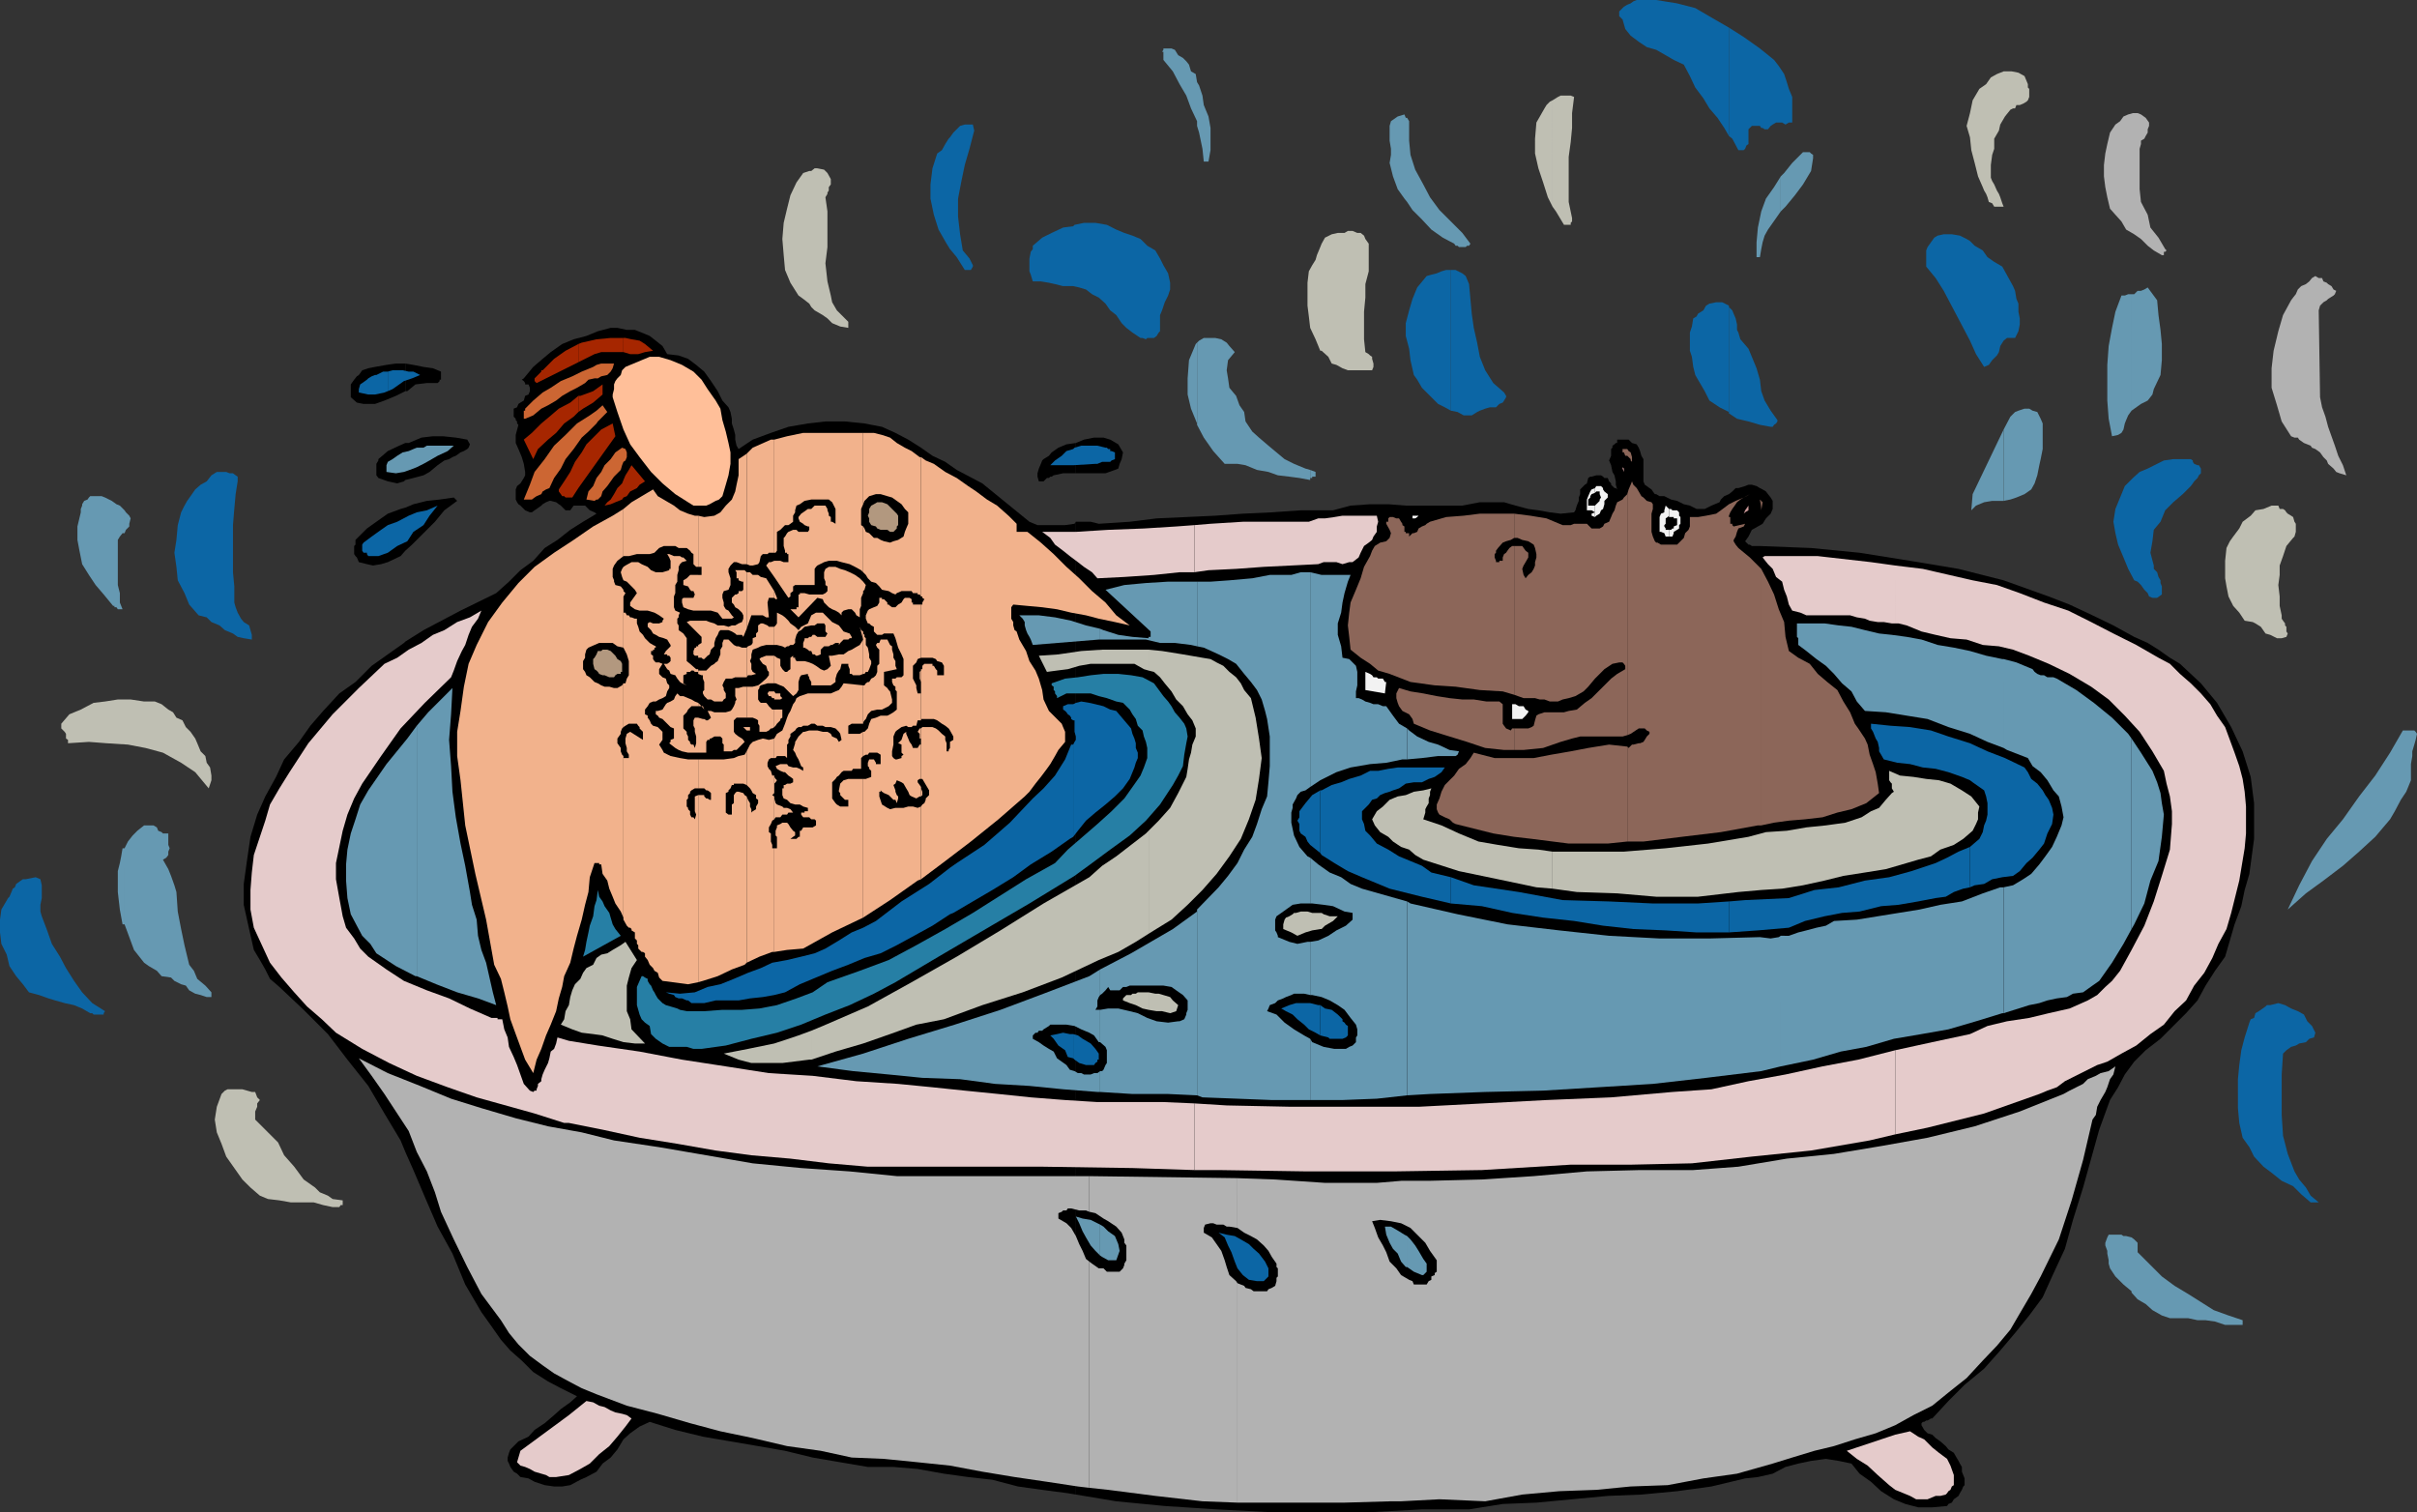 <svg xmlns="http://www.w3.org/2000/svg" width="359" height="224.602"><rect width="100%" height="100%" fill="#333333" stroke="none"/><path d="m60.203 171.102 1.2 2.699 1.699 4L65 182.199l2.203 4 1.899 4.602 2.398 4.097L73 197l1.402 2 1.399 1.602 1.699 1.5 1.703 1.699 2.2 1.398 1.898 1 2.402 1.2-1 .902-1.402 1-1 .898-1.399 1.2-1.5 1-.902 1-1.5.703-1.2 1.199-.198.5-.2.699v.5l.2.398.199.5.5.704.5.296.5.5 1.199.204.902.5 1.5.5 1.399.199H83.5l1.203-.2 1.5-.8.899-.403 1.5-.796.898-1.204 1.203-.898 1-1.2.899-1.5 1-.902 1.398-1 1.5-.699 3.8 1.2 4.102 1 4.098.703 4.102.699 4 .699 4.101 1 4.098.7 4.101.698h3.801l3.598.301 3.902.7 3.598.5 3.601.402 3.801 1 3.598.5 3.8.5 1.2.199V77.5l-.2.3-1.398.2h-4.101l-1.2-.5-7-5.7-1.902-1-1.898-1-1.7-1.198-1.902-.903-1.7-1.199-1.898-1.2-1.902-1-2-.902-2.598-.5-2.902-.296h-2.898l-2.602.296-2.898.5-2.602.903-2.7 1-2.097 1.398-.3-.5-.2-.898v-.7l-.203-.8-.297-.903V62.2l-.203-1-.297-.699-.902-1-.7-1.398-1-1.5-1-1.403-1.199-1-1.199-.898-1.402-.5-1.7-.2-.699-1.203-1-.796-.902-.704-1.2-.5-1-.398h-1.198l-1.399-.3h-1l-1.902.5-1.7.698-1.898.5-1.703.704-1.7 1.199-1.198 1-1.399 1.199-1.402 1.7-.301.198.3.204.2.296v.204h.5l.203.5v.5l-.203.5-.5.199-.2.699-.5.3-.3.2-.2.5-.5.2v1.198l.302.301v.2l.199.203v.296l.199.204-.398 1.5V65.8l.398.898.5 1.2.3 1 .2 1.203v.5l-.2.398-.5.8-.5.4-.198.5v1.5l.199.402.199.296.3.204.7.699.703.3H79l.402-.3.301-.2.7-.5.199-.203.5-.296.5-.204h.199l.8.204.399.296.3.204.7.699h.703l.5-.7h1.7l.699.7.699.3.3.2-2 1.199-1.898 1.2-1.902 1.5-1.899 1.198-1.699 1.903-1.902 1.398-1.7 1.7-1.898 1.703-5.3 2.597-5.5 2.903-2.7 1.699v75.8m0-75.8-.203.2-4.797 3.398-2.402 2.403L50.402 103 48 105.602l-1.898 2.199-1.7 2.398-2.199 2.602L41 115.398l-1.598 2.903L38.203 121l-1 3.3-.5 3.4-.5 3.6v3.098L37 138l.703 3.102.899 1.5.8 1.398.7 1.398 1.398 1.204L45.102 150l3.601 3.602 2.899 3.796 3.101 3.903 2.399 4.097 2.398 4 .703 1.704V95.3m0-13.5 1-.902 3.399-3.398L66 75.8l1.902-1.402-.5-.5-2.101.301-1.899.2-2 .5-1.199.5V81.8m0-6.402-.703.204-1.898.699-1.7 1.199-1.402 1-1.7 1.7v.698l-.198.204V82.3l.199.3.199.2.3.699 1.2.3.902.2 1.2-.2 1-.3 1.898-.898.703-.801v-6.403m0-4.097 1.2-.3 1.5-.398.898-.5 1.199-1 1-.704.703-.199.5-.3.5-.2.7-.5.5-.199.5-.3.199-.2.199-.5-.399-.7-1.699-.3-1.902-.2h-1.5l-1.7.2-1.898.8h-.5v5.5m0-5.5-.902.4-1.7.8-1.398 1.2v.198l-.3.5v1.704l.3.398 1.399.5 1.398.3 1-.3.203-.2v-5.5m0-7.698h.297l1.203-1 1.7-.204H65l.3-.296v-.204h.2V55.2l-1.2-.5-1.398-.199-1.5-.3-1.199-.2v4.102"/><path d="M60.203 54h-1.402l-1.399.2-1.699.3-1 .2-.902.3-.5.7-.301.198-.398.5-.5.704V59l.898.8 1 .2h1.703l1.399-.5 1.699-.7 1.402-.698V54M159.8 222l6 1 7.2.7 7.703.5 7.7.402H203.8l7.402-.403h7l5-.8 5-.2 5.297-.5 5.3-.5 5-.199 5.302-.5 5.101-.7 5-1.198 1.899-.204 2.199-.5 1.902-1 1.899-.5L269 217l2.203-.3 1.899.3 1.898.398 1.203 1.5 1.7 1.204 1.5 1.398 1.898 1.2 1.699.698 1.902.5H287l2.203-.199.2-.3.5-.2.3-.5.7-.5.199-.398.3-.5.2-.5.199-.2v-1l-.399-1v-.703l-.3-.5-.2-.398-.3-.5-.399-.7-.8-.5-.403-.5-.797-.698-.703-.5-.5-.5-.7-.204-.5-.5-.398-.699v-.3l.2-.2h.199l.3-.199h.2l.5-.3H287l2.402-2.598 2.399-2.403 2.902-2.398 2.399-2.7L299.3 198l2.101-2.602 2-2.699 1.399-3.097 1.902-4.102 1.2-4.3 1.5-4.802 1.199-4.296 1.199-4.301 1.601-4.403 1.2-1.898 1-1.898 1.398-1.903 1.703-1.699 2.2-1.7 1.898-1.902 1.902-1.898 1.7-1.898 1.199-2.204L329 144.2l1.5-2.097.703-2.403.7-2.398 1-2.7.5-2.402.699-2.398.699-5.2v-5.3l-.5-3.903-1.2-3.796-1.699-3.602-2.101-3.602-2.399-2.898-3.101-2.898-1.5-.903-1.7-1.199-1.601-1-2-.898-3.098-1.704-3.101-1.5-3.399-1.597-3.101-1.2-6.7-2.402-6.699-1.699-7.199-1.2-7.5-1.198-7.203-.704-7.598-.296h-1.199l-.3-.204h-.2l-.3-.296-.2-.204.5-.699.5-1 .899-.5.699-.398.5-.801.699-.7.3-.698v-1.204l-.3-.5-.398-.5L262.3 73l-.5-.3-.399-.2-.5-.3-.699-.2h-.5l-.5.2-1 .3h-.402l-.5.5-.5.398-.7.301-.5.5-.199.403-1.199.5-1 .5H252l-1-.5-.898-.204-1-.5-.899-.199-1-.5h-.703l-.5-.3h-.2l-.3-.399-.2-.3-.3-.2-.398-.3-.301-.2-.2-.5v-3.3l-.3-.5-.2-.7-.199-.5-.3-.5-.7-.2-.5-.5h-1.699v.5H240l-.2.2-.3.2v.3l-.2.2v1l-.3.698.3.704.2 1 .3.5.2.898v.5l.203.7-.203-.2h-.2l-.5-.5v-.2l-.3-.3-.2-.5h-.5l-.198-.2-.301-.198h-.7l-.699.199h-.199l-.3.199-.2.8-.3.2-.7.7v.698l-.203.5v.5l-.297.704-.203.699-.2.3-2 .2-1.597-.2-1.703-.3-1.5-.2-1.898-.5-1.7-.5h-3.601l-2.598.5h-8.402l-2.598-.203H203.5l-2.898.204L198 75.8h-4.797l-4.3.3-4.301.2-4.102.3-4.297.2-4.402.199-4 .5-4.598.3-1.203-.3h-2.2V222m0-151.7h4.403l1.399-.5.5-.198.199-.704.3-.699.2-1-.7-1.199-1.199-.7-1-.3H162.5l-1.5.3-1.2.5v4.5"/><path d="m159.8 65.8-1.398.2-1.199.5-1 .7-.402.5-.801.5-.2.198-.198.5-.301.704-.2.699v.5l.2.699H155l.5-.5h.3l.2-.2h.203l.297-.198 1.402-.301h1.899v-4.5"/><path fill="#ffbf99" d="m107 60.7.3 1.698.5 1.704.403 1.699.297 1.398v1.7l-.297 1.703-.402 1.398-.5 1.7-.5.5-.5.198-.899.5-.5.204H103l-.797-.5-1.902-1.204-1.899-1.597-1.699-1.7L95 67.899 93.602 66l-1-2.2-.899-2.6L91 59v-.398l.203-.801v-.7l.2-.5.3-.402.5-.5.2-.699.5-.5L96.5 53h1.402l1.7.5 1.699.7 1.699 1 1.203 1.198.899 1.403L106.3 59.5l.699 1.2"/><path fill="#c63" d="M88.602 74.2h.199l.5-.5.199-.7.703-.8 1-1.4 1-1 .2-.698.199-.5.3-.204.2-.5V67.2l-.2-.5-.5-.199-1 .7-.699 1-.902.902-.5 1-.7.898v3.2"/><path fill="#c63" d="m88.602 71-.5 1.2-.7.8-.3 1.2 1.199.198.3-.199V71m.001-8.102.199-.296 1.402-1.403-.703-1-.898.801v1.898"/><path fill="#c63" d="m88.602 61-1 .7-1.899 1.198L84 64.602l-1.7 1.597-1.398 2-1.5 1.903L78.703 72l-.902 2.2H79l.402-.302.301-.199.7-.3.199-.399.5-.3.5-.2.699-1.5 1-1.398.699-1.403 1.203-1.5 1.2-1.699 1-.898 1.199-1.204V61m0-4.8h.199l.5-.302.902-.199.5-.5.297-.5.203-.699h-1.902l-.7.2v2"/><path fill="#c63" d="m88.602 54.2-.5.3-1.7.7-1.402.698-1.7.704-1.5 1-1.198.699-1.399 1.199L78 60.7v.3h-.2v1.2h.2l1.203-.5 1.2-1 1-.5 1.199-.7.898-.7 1.203-.698 1-.5 1.2-.704.5-.5.898-.199h.3v-2"/><path fill="#f2b28c" d="m92.602 136.602.5.898.3.3h.2l.199.2v.2l.5.3v.898l.3.301v.5l.2.2v.5l.199.203.3.296h.2l.3.204v.5l.403.5.297.699.5.5.203.398.5.301.2.7.5.5 3.8.5 1.5-.302v-27.796l-.5.199v2.199l.2.5-.2.7-.203-.302h-.297L102.5 121v-.5l-.297-.3v-.2l-.203-.2v-1l.203-.198v-.5l.297-.301v-.2l.203-.203.5-.296h.5V112.8h-1.5l-1.203-.2-1.398-.3-1-.5-.2-.403-.5-.796.5-.704V108.7l-.699-.699-.703-.2-.297-.3-.203-.5-.297-.398v-.301l-.402-.2v-.703l.402-.5.297-.5.5-.199h.402l.5-.3.5-.2.5-.3.2-.7.3-.5v-.398l-.3-.301-.2-.7-.5-.198-.5-.5v-.704l.5-.796-.5-.204h-.5l-.199-.199-.203-.3v-.5l-.297-.2v-.5H97v-.2h.203v-.3h.2V96L97 95.8l-.5-.3-.7-.7-.3-.5-.5-.5-.2-.698-.198-.5v-.704H94.3l-.5-.199h-.2l-.199-.3h-.3l-.2-.399h-.3v5.2l.5 1 .3 1v2.1l-.3.5-.2.7h-.3v6.5l.3-.2.5-.3h1.2l.199.3.199.2v.2l.5.5v1.198l-1.898-1.199-.5.301-.2.7v.698l.2.704v.5l.3.5v.5h-.8v24"/><path fill="#f2b28c" d="M92.602 112.602v-.301l-.2-.2-.199-.5v-.5l-.5-.703v-.699l.5-.699v-.3l.2-.5.199-.2v-6.5l-.2.3-.699.4h-.5l-.703-.2h-.7l-.5-.2-.5-.3-.5-.2-.698-.698-.5-.301-.2-.5-.3-.403V98.2l.3-.5v-.5l.2-.699.3-.3.899-.4.699-.3h2l.703.5.899.2v-8.598l-.399-.5-.8-.204-.2-.5V86.2L91 85.7v-1.2l.203-.5.5-.7.899-.698v-7l-1.602 1-2.898 1.597-2.899 2-2.902 1.903-2.899 2.097L77 86.602 74.602 89.5 72.5 92.398l-1.7 3.403-1.198 2.8-.7 3.399-.5 3.602-.5 3.097v3.602l.5 3.597.7 6.704 1.5 7.199 1.601 6.8 1.2 6.7 1 2.097.5 2 .5 2.102.398 1.898.8 2.204L78 157.398l1.203 2 .5-2 .7-1.597.699-2 .699-1.602.8-2 .399-1.898.5-1.7.3-1.601.903-2 .5-2.102.5-1.898.7-2.398.5-2.204.5-1.898.199-2.2.699-2.1H89v.198h.3l.2 1.403.703 1L90.5 132l.5 1.2.402 1 .801 1.198.399.903v.3-24m0-23.999.3-.5-.3-.301zm0 0"/><path fill="#f2b28c" d="m92.602 86.2.5.198.5.5.699.704.3.5-1 1.398v.5l.7.5.699.2h1.203l1 .3.7.398.699.5-.2.301v.2l-.5.203H97l-.5-.204-.297.204v.5l.5.5.297.5.402.199.5.3.7.2.5.199.3.5.2.3v.2l-.7.7-.3.5h.5v.198h.3l.2.301v.5l-.2.2-.3.203h-.5l.5.796.3.204.2.5.699.199.3.5.399.5.3.199.7.3-.5-.3v-1.2l.5-.198V99.8h.5l.203-.2H103l.203.2h.5v-.403h-.3l-.903-.796-.5-.403V94.8l-.5-.7-.7-.5v-.703l-.198-.296v-.704l.199-.199v-.3L101 91l-.7-.3-.198-.5v-1.598l.199-.5v-1.204l.3-.5v-1l.2-.699v-.5l.199-.398.3-.301.7-.2-.5-.5h-.2l-.3-.198h-.898l-.7-.301h-.3l.3.5.2.5V84.5h-.2v.2l-1 .3h-1l-.699-.3-.5-.5-.902-.4-.5-.3h-1l-.899.5-.3.2v2m0-2-.2.3-.199.5.2.7.199.5v-2"/><path fill="#f2b28c" d="M92.602 82.602h.8l1.2-.301H96.5l.703-.2.7-.703.699-.296h1.699l.5.296H102l.5.403.203.3.297.2v1.5l.203.199.2.2h.3v-7.598h-.5l-1-.301-1.203-.5-.898-.7-1.2-.703-1.199-.699-.703-1-3.2 1.903-1.198 1v7m11.101 63.296.7-.199 2.199-.699 2.101-1 1.899-.7.3-.3v-24.7l-.3-.198-.2-.301-.699-.2h-.3l-.2.2-.203.3v1.2l-.297.199v1.5h-.5l-.402-.3v-2.9l.402-.198v-.204l.297-.296.203-.5H109v-.204h1.402l.5.204v-5l-.3.5-.899.199-.703.3-1.5.2h-3.797v4.3h.899l.3.297h.2l.3.204.2.199v1h-.2l-.3-.2h-.2l-.3-.3v-.2h-.899v27.797m0-34.098h1.2v-1.6l.199-.302h.3v-.199h.2l.5-.3H107l.3.3v.7l.2.203v1h1.203l.297-.204h.402l.301-.296.5-.5.2-.204.199-.199-.2-.3-.199-.2-.5-.3-.5-.399-.203-.3V107l.203-.2.2-.198h1.5V102h-.5l-.7.2h-.5v1.198l.2.5-.2.301v.2l-.203.5-.297.5-.203.203-.7.199h-1.698l-.5-.2h-.5l.5 1-.2.2-.3.199h-.2l-.3-.2h-.2l-.699-.198v5.199m0-5.199h-.5L103 107v.8l.203.4v.5l.2.698v1l-.2.704-.203-.5h-.297l-.203-.204v-.199l-.297-.3v-.5L102 109v-.3l-.5-.5v-1.9l.5-.5.203-.402.5-.5h1v-.5l-.5-.199-.5-.3-.5-.2-.703-.3h-.5l-.398-.399-.301.398-.2.5-.5.301-.5.2-.199.203-.5.796-.699.204h-.3v.5l.3.199.2.3.5.2L99.601 108l.5.2v1.5l-.5.198v.301l-.2.2.899.703.5.296.5.204.902.199h1.5v-5.2"/><path fill="#f2b28c" d="M103.703 104.898h.5l-.5-.5v.5m0-5.098v.302l.5.199h.2v.5l.199.5v1.199l-.2.2v.3l.2.398.5.5h.5l.5.301h1.199l.199-.3.3-.2V103l-.3-.5v-.3l-.2-.4.2-.5.3-.5h.903l.5-.198h1.7v-4.403h-.7l-.5-.199h-.3l-.403-.2-.297-.3-.5-.5h-.703l-.2.5v.5l-.3.5v.7l-.398 1-.301.198-.2.204-.5.296-.5.5-.199.204h-1.199v-.204.403"/><path fill="#f2b28c" d="M103.703 97.398v.301h.5l.2.2h.199l.5-.5.3-.2.2-.699.5-.5v-.5l.199-.7.3-.5.2-.5.199-.198h1.203l.5.199.5.3.2.2h.8l.2.3.5-1.203V85l-.301-.3h-1.399l.2.3v.898h.3v.301l.5.2h.2v1.203l-.2.199h-.5v.3l-.3.2h-.2l-.5.5v.699l.297.3.203.4.5.3.5.5.2.398v.5l-.2.5-.5.204-.5.296h-.5l-.5.204-.703-.204h-.898l-.5-.296-.7-.204-.5-.199h-1.199v1.903l.5.5v.898l-.5.3v1.598m0-1.398h-.3v.2h-.2l-.203.5v.5l.203.198h.5V96m0-3.8H102.5l-.5.198 1.703 1.704v-1.903"/><path fill="#f2b28c" d="M103.703 90.7h1.899l1 .3.699.898h1.402L109 91.7l-.297-.3-.5-.7-.402-.199-.301-.5v-.5l-.2-.7v-.5l.2-.5.703-.198.297-.704v-1l-.297-.898v-.5l.297-.5.5-.5h.402l.801.3h.7V67.399l-1.2.801v2.403l-.3 1.398-.2 1-.5 1.2-.902.902-.801 1-.898.5-1.5.199-.899-.2V84.2h.5v1.2h-.5v5.3m0-5.302H102.5l-.297.301-.203.2-.5.3v.7l.703.203.297.5.203.199H103l.203.5-.203.5h-1.5l-.2.199v.5l.2.7.703.3.797.2h.703v-5.302M110.902 143l1.899-.898 1.902-.704H115V126h-.297v-.5l-.203-.5v-1.2l-.297-.198v-.704l.297-.5.203-.5.297-.199v-3.398l-.297-.2.297-.3v-2.602h-.297l-.203-.699-.297-.3-.203-.4v-.5l.203-.5.297-.198h.5v-2.903l-.797.2-.902-.2-.7.2-.8.3-.399.403-.5 1v5l.5.5.2.296.199.403.5.3v.5l.3.2v.5l-.3.5v.398l-.5.301-.2.2v-.5l-.199-.4v-.5l-.3-.5-.2-.5V143m0-34.5h.5v-.5h-.5v.5m0-.5h-.5l.5.5v-.5m0-1.398h.899l.5.199.3.199v.5l.2.3v.9h1l.402-.2.297-.3h.203l.297-.2v-2.602h-.297l-.5-.5-.203-.296-.2-.204h-.8l-.2-.199-.198-.3V102.5l.199-.3v-.2l.199-.2 1-.3h1v-4.102h-1.2l-.8.301-.2.2.2.3.3.403.5.296.2.704.203.199v.5l-.402.5-.801.699-.398.3-.801.2h-.899v4.602"/><path fill="#f2b28c" d="m110.902 100.602.2-.301h.5l.699-.2-.5-.3-.2-.403v-.796l-.199-.403.2-.5v-.5l.199-.699.8-.3.399-.2.8-.2h1.2v-2.698h-.797l-.203-.204-.7-.296h-.3l-.398.296v.903l-.301.3v.5l-.5.2v.699l-.2.3-.5.2-.199.2v4.402m0-7.204.7-2h1.699l.5.301h.402L114 89.5l.203-.7H115v-1l-1.2-1.902-.8-.199-.398-.3h-.801l-.399-.399h-.5v8.398m0-9.598.5.2h.399l.8-.2.2-.3.199-.898.3-.301h.7l.203-.2H115v-16.8h-.5l-2.7 1.199-.898.898v16.403M115 141.398l1.902-.296 2.399-.204 4.3-2.398 4.602-2.2v-20.6H126l-.7.198-.5.5-.198 1v.204l.199.199v.3l.699.7h.5v1h-1.2l-.5-.301-.198-.2-.5-.698v-2.403l.5-.5.199-.3.3-.2.399-.5.3-.199h1.2l.203-.3h1.2v-1.598l.3-.301v-3.602l-.5.301H126v-1.2l.5-.3h1.703v-5.7l-2.902-.3-.301.5-.398.5-.5.2-.7.3H120l-1.2.398-.5.301-.198.5-.301.403-.399 1-.3.5-.2.5-.3.898-.399 1-.8.5-.403.7v2.902h.203l.2-.301h1.199l.3.3v-2l.2-.203v-.5l.3-.5V109l.7-.5.199-.3.3-.2H119l.3-.2h.7l.5-.3h.5l.402.3h.801l.399.2h.8l.7.2.5.5.199.3.199.898-.398.301-.301-.5-.7-.3-.199-.399-.5-.3h-.699l-.8-.2h-1.2l-.703.2h-.2l-.698.698-.301.5-.2.301v.2l-.3 1 .3.402.2.5.3.5.399 1 .3.199v.5l-.5-.3-.5-.2h-.5l-.698-.2-.2-.3h-1l-.699.3.2.4.5.3.5.2h.199l.5.5.3.198.399.301v.5l-.399.2h-.5l-.3.203h-.2v.5h-.199v1l.2.5.5.199.5.5.699.199h.699l.5.3.699.2v.5h-.5v.2h-.5v.3l.3.398h.903l.297.301h.5l.203.2v.703l-.5.296h-1.402l-.301.5h-.2v.903h-.198l-.301.3h-.899l.399-.3.3-.2v-.5l-.3-.203-.399-.5-.3-.5-.2-.199h-.699l-.3.2-.5.203v.296l-.2.5v.704l.2.199V126H115v15.398"/><path fill="#f2b28c" d="m115 121.7.203-.302h.7l.3-.398h.7l.199-.3h.699l-.399-.5-.5-.2h-.5l-.199-.2-.8-.3-.2-.2-.203-.698v-.301 3.398m0-3.899v-1.402l.203-.199.2-.3-.2-.2-.203-.3v-.2 2.602m0-9.801.203-.2.2-.3.5-.5v-.2l.3-.198v-1.204H115V108m0-4.3v.198h.902l.301-.199-.3-.3V103h-.7l-.203-.3v1m0-1h-.797l-.203.3.203.398h.297l.203.301H115v-1m0-1.199h.203l.7.3.5.2 1.398 1.398.5-.398.3-.5v-1.2l.2-.698.199-.301 1-.2v.2l.203.3v.2l.297.5v.5h2.902l.7-.5v-.5l.199-.7.3-.5.2-.203.199-.796h1v.296l.203.5v.704h.297l.203.199h1l.5-.2v-6.3l-.3-.2-.2-.5.5 1.899-.5.8-.703.4-.5.3-.5.2-.7.5h-.698l-1 .198h-.5l.3 1.5-.5.5-.5.204-.5-.204-.699-.5-.5-.296-.5-.204-.703-.199h-1.2l-.198-.3v-.2h-.301v-.3l-.399.3v1.7l-.3.203-.2.199h-.3l-.2-.2-.199-.203-.3-.5v-1l-.5-.199-.403-.3v4.101"/><path fill="#f2b28c" d="M115 95.8h.402l.801.2.399.2.3-.2h.2l.3-.2h.399l.3-.3V95l.2-.7.3-.5.399-.198.5-.5 1-.204h.5l.402-.296h1l.2.296v.903l.3.3-.3.5h-1.2l-.402-.3h-.297l-.203.3h-.297l-.203.2h-.5V95l-.2.5v.7h.2l.5.3.203.2h.297l.203.5H121l.203.198h.2l.5-.199V96.5l.5-.5h.699l.3-.2h.2l.5-.3h.5v.3l.199-.3.5-.5H126l.203-.2h.297v-.198l-.297-.5-.902-.301-.7-.903-1-.5L122.204 91h-1l-.703.398-.5 1.204-1 .5-.398.5-.5-.5-.7-.5-.3-.403-.5-.5-.399-.3-.8-.399v1.602l-.2.296-.203.204V95.8m-.001-7 .203.2h.2v-.2l-.403-1v1m0-3.1 2.102 3.1.3-.198v-.5l.399-.301v-.7l.3-.203H121V84.5l.203-.3.2-.2 1-.5.699-.2h1.199l.699.2 1.203.3.797.4.902.5.301.3v-6.8l-.3-.2v-2.398l.3-.704V64.301h-8.902l-2.399.5-1.902.5v16.8h.203l.2-.3V79l.5-.3.699-.7h.5l.3-.2.399-.3v-.898l.3-.5V75.8l.2-.7.5-.203.699-.5 1-.199h2.602l.5.403.5 1V77.8l-.5-.301h-.2v-.7l-.3-.198V76.3l-.2-.5v-.2l-.3-.5H121l-.5.5h-.5l-.7.5-.3.2-.398.5v.2l.199.5.5.3.199.2.5.2h.203v.5L120 79h-1.398l-.301-.3h-.5l-.7.3-.199.2-.3.5-.2.198v1.204l.2.699v.3h.3v.2h.2V83.5h-.7l-.5-.2H115v2.4m0-2.4-.5.2h-.297l-.402.5L115 85.7v-2.4m13.203 53 4-2.6 4.098-2.9.5-.198V119.8l-.5.199-.7-.2h-.699l-.699.2H133l-.797.2-.402-.2-.801-.5-.398-1.2v-.698h.199v-.204l.199.204.3.199.7.3.203.2.297.3.203.2H133l.203.5.2-.7v-.3l-.2-.2-.203-.5v-.203l-.297-.796.297-.204.203-.5.7.301.3.2.399.703.3.5.2.5.3.199.7.3.5-.3h.199v-1.403l-.2-.296-.3-.403v-.3l.3-.2h.2v-5.097h-.2l-.3.5h-.7l-.199-.5-.3-.403-.2-.5-.3-.699v-.3l-.399.3-.3.898-.5.5.5.204v1.199l.3.3-.3.2v.3l-.7.2H133l-.297-.2-.203-.3v-.7l.203-1v-1.203l.297-.699.203-.199.7-.5.699-.2.3.2h.5l.2-.2h.5l.199-.8h.5v-4h-.5l-.2-.8v-.4l-.5-1v-1.902l.5-.5.2-.5.5-.199V89.8h-1.2v-.3h-.199V89l-.3-.2h-.7l-.199.2-.3.5-.5.3-.2.2-.203.2h-.5l-.297-.2-.203-.2h-.2v-.3l-.5-.5h-.3v-.2h-.398v.7l-.301.5-.5.2-.7.3-.199.2-.3.698v.5l.3.704h.2l.3.296.399.204v.699l.5.5H131l.3-.2h1.403l.297.7.203.699.2.7.5 1 .3.698v2.403l-.3.3h-.7l-.203.2h-.5v.5l.203.5.297.199v.5l.203.2v2.698l-.5.403-.5.3-.402.2h-1l-.7.3-.699.2-.3.699-.2.7-.5.5h-.199v3.6l.399-.198h.3l.2-.301h1.199l.5.3v1.399h-.7v-.2l-.3-.5h-.7l-.199.5v.5l.2.2v.2l.3.3v.898l-.8.301h-.399v20.602"/><path fill="#f2b28c" d="m128.203 107.3.2-.3.199-.2.3-.698.5-.5.899-.204H131l1-.5.5-.5v-.5l-.297-1.199-.203-.199-.2-.3-.5-.4v-2l1.903-.402-.203-.5V98.2l-.297-.5v-.5l-.203-.699V96l-.297-.2-.402-.8h-1l-.2.5h-.3l-.2.3.2.4.3.3v2.102l-.3.296v.903l-.2.5-.3.3-.399.2-.3.5h-.2l-.3.199-.2.3h-.199v5.5"/><path fill="#f2b28c" d="M128.203 100.102h.2l.199-.301h.3l.2-.403.3-.796v-.403l-.3-.5v-.5l-.2-1-.3-.398v-1l-.2-.2v-.3l-.199-.2v6m0-12.301.2-.198.199-.704-.399-.5v1.403m0-1.403-.5-.5-.703-.5-.797-.398-.703-.3-.7-.2-.698-.3h-1l-.5.3-.2.5v.898l.2.5v.5l.3.204v.699l-.3.3-.399.2h-2l-.703-.2h-.7v.2h-.198v1.898h-.301v.301h-.899l1.2 1.2 2.8-2.9.801.2.2.5.699.7.5.3.5.2.5.3.398.398V91l.3-.3.7-.2h.5l.203.2.297.3.203.398.5.301V90.5l.2-.5v-1.2l.3-.698v-1.704m0-1.398.399.398.3.5.5.5.7.204.5.5.398.5 1 .199.5.3.5.2.203-.2.7-.3h1.5l.199.3h.699v.2h.3l.2.3V67.899h-.2L135.403 67l-1-.5-1.199-.7-1-.8-1.203-.398-1.2-.301h-1.597v10.597l.2-.5.699-.699 1-.3h.699l1 .3.699.2.703.5.7.5.5.703.5.5V77.8l-.301.699-.2.5-.199.7-.8.5-.7.198-.5.204-.902-.204-.5-.199-.5-.3h-.5l-.7-.7-.5-.199-.199-.5-.199-.3V85"/><path fill="#f2b28c" d="m136.8 130.602 3.602-2.704 3.801-2.898 4.098-3.3 3.902-3.4.7-.698.898-1.204.8-1 .899-1.199.5-.699.703-1.2.5-.902 1-1.199v-1.5l-.3-.699-.2-.5-.703-.7-1.2-1.198-.8-1.704-.2-1.398-.5-1.7-.5-1.198-.898-1.403-.5-1.5-1-1.699-.402-1.2-.297-.198-.203-.704v-.5l-.297-.5V90.2l.297-.398 2.102.199 2.199.2 2.199.3 2.102.5 2.199.398 1.902.5 2.399.5 2.199.5-2-1.5-1.598-1.898-2-1.7-1.902-1.902-1.899-1.699-1.902-1.898-1.898-1.7-2-1.601H151v-1.2l-1.2-1.198-1.698-1.5-1.5-.903L145 73l-1.2-.8-1.698-1.2-1.7-.898-1.699-1.204-1.203-.5-.7-.5v20.704h.2v.199l.3.199-.3.5v.3h-.2v7.9h1.7l.5.198.203.301.7.2.3.5v1.402h-1v-.7l-.203-.203-.297-.5h-.203v-.296h-1.2l-.3.296v.5h-.2V107v-.2h1.903l.5.2.7.5.5.3.5.4.199.3.5.898v.5l-.5.301v.903l-.2.296v.204h-.3v-1.204l-.2-.5v-.5l-.5-.398-.5-.5-.402-.3-.5-.2H137l-.2.2v7.5h.2l1 1.698v.704l-.5.5v.199l-.2.5-.3.199-.2.3v10.802"/><path fill="#f2b28c" d="m136.8 118.3.2-.198v-.5l-.2-.5v-.204 1.403m0-10.101h-.198l-.301.5.3.3v.7h.2v-1.5m-.001-8.598-.198.199v1l.199.5v-1.7m-32.598 5.297.399.5-.2-.5zm0 0"/><path fill="#a62600" d="m85.902 72.5 5.5-7.7L91 62.899l-1.7.903L87.103 66l-.7 1.2-.5.698V72.5m-.001-4.602-.5.704-.699 1.5-.902 1.398L83 72.7v.3l.3.398.2.301h.3l.2.2h1l.902-1.399v-4.602m0-6.698.7-.5 1.5-.9 1.398-1.198v-1.5l-1.398 1-1.899.699h-.3v2.398"/><path fill="#a62600" d="m85.902 58.8-1.199 1-1.703.9-1.398 1.198-1.2 1L79 64.301l-1.2 1 1.403 2.898.7-1.5 1.5-1.398 1.199-1 1.199-1.403 1.402-1 .7-.699v-2.398m-.001-5.001 2.399-1.198 1-.301h3.3v-2.102h-1.898l-2.101.2-2.2.5-.5.203V53.8"/><path fill="#a62600" d="m85.902 51.102-1.902 1-1.7 1.199L80.603 55h-.2v.2l-1 1v.402l.301.296 6.2-3.097v-2.7m6.698 22.797.5-.199.5-.699 1-.5L95 72l.8-.5-2-2.398-.398.699-.5.8-.3.7v2.597m0-2.598-.2.5-.699.7-.5.898-.5.801-.5.403-.402.5.902-.204.7-.296 1-.403.199-.3V71.3m0-19 1 .302H94.8l1-.301L97 52.1l-1.2-1-.8-.5-1.2-.203-.898-.199h-.3V52.3"/><path fill="#8c6659" d="m224.902 124.3 2.598.302 5.5.699h5.8l2.903-.301v-14.102l-2.703-.296-3.098.5-2.601.5-2.899.5-2.601.5h-2.899V124.3m0-11.698H222l-3.098-.801-.5.8-.699.899-1 .7-.703 1-.7.698-.698.704-.5 1-.301 1-.399.898v.7l.2.5.199.3.8.398.7.301.5.5.402.2 5.598 1.402 3.101.5v-11.7m0-1.203h1.399l2.902-.296 2.598-.903 1.699-.5 1.203-.3H241l.703-.2V73.4l-.5.5-.203.3-.797.403-.203.5-.2.699-.3.5-.2.5-.3.699-.7.3-.198.4-.5.3h-1.2l-.699-.7h-1.902l-.5.2h-1.2l-2.398-1-2.402-.398-2.399-.301v3.597h.5l.7.301.898.2.8.5.2.5.203.902v.5L228 83.5v.5l-.2.5-.3.5-.5.398-.398.5-.301-.5-.2-.898.2-.5.3-.5.399-.7v-.698l-.398-.301-.5-.7h-1.2V103.2l1.399.5H228l.703.2h.7l.8.3h1.2l.699-.3.898-.2 1-.3 1.203-.7.7-.699 1-1.2.699-.698.699-.704 1.199-.796 1-.204h.5l.203.204.2.296v.5l-1.2.704-.902.699-2.899 2.898-1 .7-1.199 1-1.203.203-.7.199h-2.898l-.902.3-.297.2L228 107l-.2.8-.3.2-.5.2h-2.098v3.198"/><path fill="#8c6659" d="M224.902 108.2h-.3l-.2.3-.699-.3-.3-.4-.2-.3v-2.898l-.5-.403h-1.902l-1.899-.3h-1.699l-1.902-.2-1.899-.3-2-.399-1.902-.3-1.7-.5-.398.8v.7l.2.698.199.5.5.704 1 .5.5.699.199.699 2.402 1 2.899.898 2.601.801 2.7.903 2.8.296h1.5V108.2m0-27.098h-.3l-.399.296-.3.403-.2.3-.3.2-.2.5v.5h-.5v.199h-.5v-.2l-.203-.5v-.5l.203-.198V81.8l.297-.403.703-.796.5-.204.7-.199.5-.3V76.3H219.8l-2.399.3-2.601.2-2.399.699-.5.3-.199.2-.5.2-.5.3-.203.5-.5.2h-.2l-.5.5v-.5h-.5V79h-.198v-.8l-.301-.2v-.2l-.2-.3-.3-.5h-.399l-.5-.2h-.5l-.199.2v.5h-.3v.3l.5.9.199.5-.2.698-.5.5-.902.204-.797.5-.402.699-.301.8-.898 1.598-.5 1.7-.7 1.703-.8 1.898-.2 1.5-.199 1.898.2 1.704.199 1.898 1.5 1.2 1.398.902 1.203 1 1.7.5 3.097 1.199 3.602.5 3.101.199 3.598.5 3.402.2 1.7.5V81.101M241.703 125h2.399l5.699-.7 5.8-.698 5.5-1h.5V84.5l-1.699-1.7-1.699-1.402-.402-.5-.301-.5V80.2l.3-.5.2-.699.203-.5.797-.3.203-.4-1.703.4-.2-.2v-.2h-.3v-1h-.2v-.198l.2-.5.3-.5.5-.704.2-.296.5-.403.5-.3-1.2.5-1 .5-1.198.902-.7.5-1.5.3-1.199.2H251V78.2l-.2.5-.5.5-.198.7-.301.3-.399.403-.3.296h-2.399l-.5-.296H246l-.2-.204-.3-.699-.2-.699v-2.7l.2-.698v-.704l-.2-.296-.698-.204-.5-.5-.301-.199-.399-.699-.3-.5-.5-.5-.2-.5-.199.5-.3.7-.2.698V109.2l.5-.199 1.2-.8h.898l.3.3.399.2v.3l-.398.398-.301.5-.2.301-.5.2h-.199l-.8.203h-.2l-.5.5-.199-.204V125m0-57.3.5.5v.198l.2.204v-.704l-.2-.699-.3-.199-.2-.3v1m0-1H241v.5h.203l.2.5h.3v-1m19.899 55.902 1.898-.403 2.203-.3 2.399-.2 2.601-.3 2.2-.7 2.097-.5 2.203-.898 1.899-1.5-.2-1.403-.3-1.699-.399-1.199-.5-1.398-.3-1.5-.403-.903-1-1.5-.5-.699-.7-1.7-1-1.6-.898-1.7-1.5-1.2-1.402-1.198-1.2-1.5-1.698-.903-1.399-1-.5-2.097-.203-2.204-.797-1.898-.703-2.2-.898-1.902-1-1.898v38.102m0-47v.199l.199-1.2-.2-.203v1.204"/><path fill="#8c6659" d="m261.602 74.398-.2-.199.2 1.403zm-2.602-.5.402-.199.5-.3zm0 0"/><path fill="#f2f2f2" d="m226.602 106.3-.5.5h-1.5v-2.198h.5l.5.296h.699l.3.5.399.204v.199l-.398.5m-20.7-5.001-.199 1.7-2.902-.5v-2.7l.699.302.3.199.2.3h.5l.203.2h.7l.3.5h.2M236.902 76.8l.2-.198.5-.301.199-.5.3-.2.2-.703v-.5l.5-.5v-.5l-.5-.398-.2-.3v-.2l-.3-.3h-.7l-.199.3v.7l.2-.2h.5v.398l.199.5-.2.301v.2l-.199.203-.3.296-.2.204V76.8"/><path fill="#f2f2f2" d="M236.902 75.102h-1v-.903l.301-.3v-.2l.2-.3.5-.2V72.5l-.5.2-.2.3-.3.7-.2.5v1.6h.7l.5.302-.5.199v.3l.5.2v-1.7m10.999 4.599h.5l.2-.5V79l.5-.3.3-.2V78l.2-.2v-1l-.2-.198v-.5l-.3-.301h-.7l-.199-.2h-.3v1.2h.699V77h.5v1l-.5.2v.3h-.2l-.199.2h-.3v1"/><path fill="#f2f2f2" d="M247.902 78.7h-.5v-.2l-.199-.3V78l.2-.2V77l.3-.2.2-.198v.199-1.2l-.5-.5-.2.7v.3l-.5.2-.203.5V79h.203l.5.2.2.5h.5v-1"/><path fill="#b2987f" d="M133.402 76.602V78l-.199.2v.3l-.203.2-.297.3h-.5l-.402-.3h-1l-.5-.2-.2-.3-.699-.2-.3-.5V77l-.2-.398.2-.5v-.5l.3-.5.399-.204.5-.296H131l.8.296.2.204.5.5.203.199.297.3.203.2.2.3M92.402 99.398v.403h-.199v.3h-.5l-.3.2-.2.3H90.5l-.7-.3h-.3l-.5-.2-.2-.3-.198-.2-.301-.203-.2-.796v-.704l.2-.199.3-.5.2-.5h.5l.199-.199h.703l.5.2.7.698.3.5.5.301.2.403v.796"/><path fill="#c99" d="m241 69.602.203.5v-.5l-.203-.204v.204m18.203 6.5.5-.301v-.7l-.5.7v.3m0-.301-.203.5.203-.198zm0 0"/><path fill="#e5cbcb" d="m84.5 219.102 1.703-.903 1.399-.8L89 216l1.5-1.2 1.203-1.402 1.2-1.5.898-1.199-.7-.5-.699-.199-1-.2-.699-.3-.902-.5-.801-.2-.898-.5-1-.198-2.602 2.097v8.903m0-8.902-7.2 5.3-.5 1.7.5.5.7.198.703.301.7.403 1 .296.699.204.5.296h1l1.898-.296v-8.903m0-43.399 5 1L95 169l5.602.898 5.699 1 5.3.704 5.801.5 5.7.699 5.8.5H155l13.203.199 9.2.3v-9.902l-4.602-.199H163l-4.797-.3-5.101-.399-4.801-.5-5-.5-4.801-.5-5.098-.5-6.199-.398-6.5-.801-6.5-.403-6.402-1-6.5-1L95 156.2l-6.2-.898-4.3-.7v12.2m0-12.2-1.7-.5-.198.898-.301.8-.5.4-.2 1-.199.698-.5 1-.3.704-.2.699v.3l-.5.399v.3l-.199.5v.2h-.3l-.2.2-.5-.2-.902-1-.5-1.398-.5-1.403-.5-1.199-.7-1.5-.199-1.398-.5-1.204-.3-1.5h-.7v-.199H73l-3.2-1.398-3.097-1.5-3.3-1.2L60 145.7l-2.598-1.7-2.699-1.898-1.203-1.204-.898-1.5-1.2-1.597-.5-1.7-.5-2.703-.5-2.796v-2.403l.5-2.398.5-2.403.7-2.398 1-2.398 1.199-2.204 2.8-4.097 2.899-4.102 3.602-3.8L67 100.601l.402-1 .5-1.403.7-1.5.5-.898.5-1.5.5-1.2.898-1.203.5-1.199-1.7 1-1.898.7L66 93.601l-1.7.699-1.698 1.199-1.899 1L59 97.7l-1.898.902-3.801 3.597-3.899 3.903-3.601 4.296L43 114.7l-1.5 2.403-1.398 2.398-.7 2.398-.8 2.403-.899 2.699-.3 2.602-.2 2.597v2.903l.5 2.699 1.2 2.597L40.101 143l1.699 2.2 1.902 2.198 1.899 2.102 2.199 1.898 2.101 2 3.899 2.403 4 2.097 4.101 1.903L66.5 161.5l4.3 1.5 8.602 2.398 4.399 1.403h.699v-12.2"/><path fill="#e5cbcb" d="M177.402 173.8H181l13.203.2h12.7l13.199-.2 13.199-.8h8.902l9.098-.2 8.902-1 8.797-.902 8.703-1.5 3.797-.898V156l-5.5 1.398-5.297 1-5.5 1.204-5.5 1-5.5 1.199-5.8.398-9.102.801-9.598.398-9.402.5-9.598.5h-18.902l-9.598-.199-4.8-.3v9.902M177.402 85l2.098-.3 4.102-.2 4.101-.3 4.098-.2 4-.2.8-.3h1.899l.902.3 1-.3h.5l.899-.7.3-.698.5-1 .7-.5.5-.403.199-.5.5-.699v-.8l.203-.7-.203-.898h-5.098l-1.199.199-1.402.199h-1l-1.399.5h-9.8l-4.801.3-2.399.2v7"/><path fill="#e5cbcb" d="m177.402 78-2.699.2-4.8.3-5.301.2-4.801.3h-5l1.199.898.703 1 1.2.903 1 .8 1.199.899.898.7 1.203.8.797.898 4-.199 4.402-.3 3.801-.399h2.2v-7M281.5 221.3l.5.2 1.703.7.899.5h1.699l1.199-.5h.703l.797-.2.203-.2.2-.3.3-.2.2-.5.3-.198v-1.5l-.5-1.403-.5-1-1.203-.898-1-.801-1.2-1.2-.898-.402-1.199-.796-2.203.5v8.199m0-8.199-7.2 2.398 1.5 1.2 1.602 1 1.5 1.402 1.7 1.5.898.699v-8.2m0-44.601 4.8-1 8.403-2.102 8.2-2.898 1.199-.5 1.398-.5 1.203-.898 1-.5 1.399-.704 2.398-1.199 1.5-.5 2.102-1.199 2.199-1.2 2.101-1.698 2-1.403 1.598-2 1.703-1.597 1.2-2.204 1.5-1.898 1.199-2.2.898-2.1 1.203-2.2.7-2.398 1.199-4.801.8-4.801.2-2.2v-4l-.2-2.198-.3-1.903-.5-1.898-.7-2-.699-1.903L330.5 108l-1.2-1.7-1-1.698-1.398-1.602-1.5-1.5-1.601-1.398-1.5-1.5-1.7-.903-3.3-1.898-3.399-1.7-3.3-1.703-3.399-1.699-3.601-1.199L300 88.102l-3.398-1.204L293 86.2l-7.398-1.699-4.102-.5v8.602h.5l1.203.296 2.2.903 2.097.5 2.203.5 2.399.199 2.398.8 2.402.2 2.098.5 2.402.898 2.899 1.204 3.101 1.5 3.2 1.898 2.601 1.898 2.399 2.403 2.199 2.398 1.902 2.903 1.7 2.898.398 1.898.5 1.903.3 2.199v1.898l-.3 3.801-1.2 3.903-1.199 3.796-1.402 3.602-1.898 3.602-1.7 3.097-1.199 1.5-1 .903-1.203 1.199-1.398.8-2.7 1.2-3.101.699-2.899.7-3.3.5-2.899.698-2.601 1.204L287 154.8l-5.5 1.2v12.5m0-84.5-3.598-.5-7.902-.898h-7.898l-.301.199.8 1 .7.699.5 1.2.902.698.297 1.204.402 1 .301 1.199.5.898 1.2.301.898.398h6.5l1 .301 1.199.2.703.3 1.2.2h.898l1.199.203h.5V84"/><path fill="#fff" d="m210.703 76.602-.203.199-.297.199h-.402v-.398h.902"/><path fill="#6699b2" d="m359 109-.2.898-.198.704-.301 1v.699l-.2 1.199v2.398l-.699 1.704-.8 1.199-.899 1.699-.703 1.2-2.2 2.6-2.398 2.2-2.402 2.102-2.898 2.199-2.602 1.898-2.7 2.403 1.7-3.602 1.902-3.602 2.2-3.296 2.398-2.903 2.402-3.398 2.399-3.102 2.199-3.398 1.902-3.301h1.7l.199.2.199.3M18.5 137.3l.703 1.9.7 1.902 1.5 1.898.699.5 1.199.7.699.8 1.402.2.5.5 1 .5.7.198.5.704.898.5.8.199.903.3h.7v-.703l-.903-1-1.2-1-.5-1.199-.698-.898-.7-2.903-.5-2.398-.5-2.602-.199-2.898-.3-1-.5-1.398-.403-1-.797-1.403.5-.3L25 127v-.5l.203-.5-.203-.5v-1.7h-.797l-.203-.198-.5-.204-.2-.5-.5-.296h-1.398l-1 .796-.699.704L19 125l-.5 1v11.3m0-11.3h-.297L18 127.2l-.2 1-.3 1.198v3.102l.3 2.602.403 2.199h.297V126m0-46.8.203-.5.5-.5v-.4l.2-.8-.2-.398-.5-.5-.203-.301v3.398m0-3.399-.7-.698-.5-.204-.698-.5-1-.5-.5-.199h-1.7l-.199.2-.203.3-.5.2-.297.5v.203l-.203.5v.5l-.5 2.097v2l.3 1.602.403 2 1 1.597 1 1.5 1.2 1.403L16.8 90h.2v.2h.3l.2.3h.703l-.402-1v-1.398l-.301-1.204V80.2l.3-.5.403-.5h.297v-3.398M61.902 145l2.899 1.2 3.101 1.198 3.098.903 2.703 1-.5-1.903-1-4.398-.703-1.898L71 139l-.2-2.398-.698-2.204-.301-1.898-.7-3.898-.699-3.301-.699-3.903-.5-3.796L67 113.8l-.297-3.903.297-3.796.203-3.903-3.601 3.602-1.7 2V145"/><path fill="#6699b2" d="m61.902 107.8-1.402 1.9-3.098 3.8-2.699 3.898L53.5 119.5l-.7 2.2-.698 2.1-.5 2.4-.2 2.198v2.403l.2 2.597.5 2.403L53 137.5l.8 1.5 1.2 1.2.902 1.402 2.899 1.898 2.902 1.5h.2v-37.2m-.001-38.402 1-.5.899-.5L65 67.7l1.5-.7.902-.8h-4l-.5.3h-1v2.898m0-2.898-.5.2-.699.3-.902.2-.801.5-.7.5-.698.402-.2.5v1l1.399.199L60 70.1l1.402-.5.5-.203V66.5m101.5 120 .301.2.899.5h1.199l.5-1.4-.2-1-.5-1.198-1-.704-.699-.699-.5-.3v4.601"/><path fill="#6699b2" d="M163.402 181.898 163 181.7l-1-.5-1.2-.199-1-.3.5 1 .5 1.198.5.903.7 1.199.703.8.7.7v-4.602m-.001-19.699 4.801.3h5.297l4.3.2v-27.598.296L174.204 138 168 141.602 163.402 144v3.8l.301-.198.2-.204.3-.296.399-.5.3.5h1.399l.5-.5h.5l.5-.204h5l1.199.204.703.5 1 .699.7.8V150l-.2.5v.2l-.3.698-.7.301H175l-1.5.2-1.7-.2-1.398-.5L169 150.5l-1.2-.3-1.698-.4h-1.5l-1.2.2v4.8l.801.7.2.5v1.898l-.2.301-.3.7-.2.203h-.3v3.097"/><path fill="#6699b2" d="m163.402 159.102-.402.296h-.5l-.5.204h-1l-.398-.204h-.5l-.5-.296-.7-.204-.5-.699-.699-.5-.703-.5-.5-1-.7-.398-.8-.5-.7-.5-.898-.5v-.5l.399-.403h.3l.2-.296h.5l.199-.204.8-.5.2-.199h2.402l1.2.2 1 .5 1.199.5.699.402.703 1h.2V150h-.7l.297-.5v-.898l.203-.5.2-.301V144l-1.602 1-6.801 2.602-6.398 2.398-6.801 2.2-6.899 2.1-6.699 2.2-6.8 1.898 5.3.704 5.297.5 5 .5 5.602.199 5.199.699 5.101.3 5 .5 5.098.4h.402v-3.098m0-64.102h6.801l2.098.5h2.199l2.402.3.899.2v-9.602H173.5l-3.297.204-3.203.296-2.797.704 6.7 6.199v.8h-.301v.2l-2.399-.2-2.101-.3-2.2-.7-.5-.203V95"/><path fill="#6699b2" d="m163.402 93.398-2.101-.5-2.2-.699-2.398-.5-2.402-.3h-2.899l.5.5.301.5v.5l.2.703.199.5.3.5.2.398.3.8 9.801-.8h.2v-1.602M177.8 162.7l.802.3 5.199.2 5.101.198h5.7v-9.097l-.899-.5-1.5-.903-1.402-1-1.2-1.199-1.398-.5.2-.398.199-.5.8-.301.399-.398.8-.301.399-.2.8-.3.403-.2h1.5l.899.2v-7.903h-.399l-1.5.301-1.203-.3-1.7-.7V139l-.198-.5-.2-.3v-1.598l.2-.5 1-.704 1.398-1 1.203-.199h1.399v-6.8l-.399-.2-1.203-1.398-.797-1.7-.402-1.902v-1.5L192 120v-.5l.5-.898.203-.5.5-.5.7-.204.699-.5V85h-1.399l-1.402.398h-3.2l-2.601.5-3.398.301-2.801.2h-2V96l1 .2 2.199 1 1.402.698 1.2.704 1.199 1.5 1 1.199.902 1.199.7 1.398.5 1.704.3 1.199.399 2.597v4.403l-.2 2.398-.199 2.102-.8 1.898-.7 2.2L186 124.3l-1.2 1.898-1 2-1.398 1.903L181 131.8l-3.2 3.3v27.6m0-99.598 1 1.898 1.403 2 1.7 1.898h1.898l1.199.204 1.703.699 1.7.3 1.398.5 1.699.2L193 71l1.602.3v-1.5l-.7-.198-1.699-.704-1.402-.699-2.399-2L187 65l-1-.898-1-1.5-.2-1.403-.698-1-.5-1.398-1-1.2-.2-1.402-.199-1.199.2-1.5 1-1.2-.801-.902-.399-.5-.8-.5-.903-.199h-1.7l-.698.403-.301.296v12.204"/><path fill="#6699b2" d="m177.8 50.898-.198.204-1 2.398-.2 2.7v2.402l.5 2.097.899 2.2v.203-12.204M177.8 18.7l.302 1 .5 2.402L178.8 24h.699l.3-1.7V19l-.3-1.7-.7-1.698-.198-1.403-.5-1.5-.301-.5v6.5m0-6.499-.198-1.2-.7-.398-.3-1-.399-.5-.5-.5-.703-.403-.5-.8-.5-.2h-1.2v.2l-.198.3h.199v1.2l1.402 1.703 1 1.898 1 1.7.7 1.902L177.8 18v.7-6.5m16.802 151.198h4.8l5.098-.199 4.5-.5v-28.8L202.3 132l-1.698-.7-1.399-1-1.703-.698-1.7-1.204-1.198-1v6.801h.3l1.7.2 1.398.203 1.703.796 1.2.204v1l-1 .898-1.403.7-1.2.8-1.5.7-1.198.198v7.903h.3l1.399.3 1.199.5 1.203.7 1 .699.899 1.2.8 1 .2.698v.903l-.2.3v.7l-.5.5-.5.199-.5.3h-1.699l-1.601-.3-1.7-.7-.3-.5v9.098m0-46.5 1.5-1 2.398-1.199 2.102-.699 2.898-.5 2.402-.2 2.399-.5H209v-4.6l-1.2-.7-.898-1.2-1-1.402h-.5l-.699-.296H204l-.5-.204-.7-.199-.5-.3-.5-.2h-.398v-1l.2-.898v-2l-.2-.903-1-1-1-.199-.199-1.699-.5-1.7v-1.698l.5-1.602.2-1.5.3-1.398.5-1.704.399-1H196.3L194.6 85v31.898m.002-45.598v.2-.5h.3v-.2h.5v-.698l-.8-.301v1.5M209 188.2l1 .698 1.203.5h.2l.3-.296.2-.204V187.7l-.5-.699-.7-1.2-.5-.8-.703-.898-.5-.5v4.597m0-4.598-.398-.204-.801-.5-1.2-.699h-.898l.2 1.2.5 1.203.5.898.699.7.5 1.198.699.801H209v-4.597"/><path fill="#6699b2" d="m209 162.7 3.402-.2 8.2-.3 8.601-.2 8.2-.5 8.097-.5 7.902-.898 8.2-1 2.898-.704V139l-.297.2-1.203.198-1.598-.199-7.5.2H246.5L239 139l-7.398-.8-7.7-.9-7.402-1.5-7-1.6-.5-.302V162.7m0-49.9 2.203-.198 2.399-.301h2.601l.297-.2.203-.5-1.402-.203-1.7-.796-1.398-.403-1.703-.8-1.2-.899-.3-.3v4.6m0-82.8.8 1.2 1.403 1.402 1.399 1.5L214.3 35.3l1.699.898.203.301h.297l.203.2h1l.2-.2h.3l.2-.3-1.2-1.598-3.402-3.403-1.399-1.898-1-1.903-1.199-2.199L209.5 23l-.2-2.102V18l-.3-.5V30m0-12.5h-.2l-.198-.5-1 .3-1 .7-.2.7v2.198l.2 1.204V23l-.2 1.2.5 2 .7 1.902 1 1.398.398.5V17.5m55.5 140.898 4.8-1 4.102-1.199 3.801-.699 4.098-1.2 4.101-.698 4-.704 4.098-1.199 3.902-1.199h.2v-18.7h-.5l-2.602.9-3.098 1.198-3.199.5-3.101.704-3.102.5-3.098.5-3.101.5-3.399.199-1.199.699-1.402.3-1.5.4-1.2.3-1.398.5H264.5v19.398m0-127 .703-.699L266.602 29l1.199-1.602 1.199-2 .3-1.898V23l-.3-.2-.2-.198h-1l-1.597 1.597L265 25.7l-.5.5v5.2"/><path fill="#6699b2" d="m264.5 26.2-1 1.6-1.2 1.7-.698 1.898-.5 2.403-.2 2.199v2.2h.5l.2-1.2.199-1 .3-1 .5-.898 1.2-1.704.699-1V26.2m33.102 124.3 3.8-1.2 1.5-.3 1.2-.398 1.398-.301 1.5-.2.902-.5 1.5-.203 1.399-1 1-.699 1.902-2.699 1.7-2.8 1.199-2.2v-28.3l-.5-.7-2.399-2.398-2.703-2.204-2.598-1.898-2.902-1.7-.5-.198h-.898l-.5-.301h-.5l-.5-.2-.399-.3-.3-.403-2.403-1-1.898-.5v13.204l.5.296 3.101 1.204.7 1.199 1.199.898 1 1.2.898 1.5.8.902.403 1.5.297 1.597-.297 1.204-.703 1.699-.7 1.5-1 1.398-.898 1.2-1.199 1.402-1.203.8-1.5.899-1.398.3v18.7m0-52.602h-.2l-2.402-.5-2.398-.699-2.399-.5-2.402-.398-2.399-.801-2.199-.398L281 94.3l-1.898-.2-2.102-.5-2-.5-1.898-.203-2.102-.296h-4.098v2l.2.199v1l1.199.898 1.5 1.2 1.402 1 1.2 1.203 1.199 1.398 1.398 1.2.8 1.5 1.2 1.402 3.102.199 3.101.5 3.098.5 3.101 1.199 3.2 1 2.601 1.2 2.399.902V97.898m0-23.5 1-.199.898-.3 1.203-.5 1-.7.5-.898.399-1.2.3-1.5.2-.902.3-1.5v-3.8l-.3-.7-.5-1-.7-.199-.5-.3h-.699l-.902.3-.5.2-.7.698-1 1.903v10.597"/><path fill="#6699b2" d="M297.602 63.8 293 73.399l-.2 2.403.7-.7 1.203-.5 1.2-.203h1.699V63.801m19 128.199.898 1 1.203.7 1 .902 1.399.796 1.199.403H325l1.402.3h1.2l1.398.2 1.5.5h2.602v-.7l-2.102-.703-2.2-.796-1.898-1.204L325 192.2l-2-1.2-1.898-1.398-1.7-1.704L317.5 186v-1.398l-.5-.5-.398-.301V192m0-8.2-.801-.198h-.399l-.3-.204h-1.899l-.203.403-.297.8V185l.297.8v.4l.203 1v.5l.2.698.8 1.204 1.2 1.199 1.199 1V192v-8.2m0-45.8.398-.7 1.5-3.1.902-3.4 1.2-2.902.5-3.597.3-3.301-.3-1.7-.2-1.5-.5-1.6-.699-1.7-1.703-2.7-1.398-2.1V138m0-77L318 60l1-.5.703-.898.2-.801 1-2.102.199-2.199v-2.398l-.2-2.102-.3-2.2-.2-2.198L319 42.699l-.5.301-.5.2h-.5l-.5.5h-.398V61m0-17.3h-.5l-.5.198h-.5l-.899 2.403-.5 2.398-.5 2.7-.203 2.8V59.5l.203 2.7.5 2.6.899-.198.5-.301.3-.5.2-.903.199-.5.3-.699.5-.699V43.7"/><path fill="#bfbfb3" d="m340.3 76.602.302.199.199.699.199.3V79l-.2.7-.198.198-1 1.204-.5 1.5-.5 1.398v1.398l-.2 1.5.2 1.704V90l.3 1.398v.5l.2.301.3.403v.296l.2.204v.699l.199.3-.2.5-.699.2h-.699l-1-.5-.703-.2-.7-1-.8-.5-.398-.203-1.2-.199-.8-1.199-.899-1-.703-1.398-.297-1.5-.203-1.204v-2.597l.203-1.903.5-1 .5-.699.899-1.199.5-1 1.199-.898.699-.801 1.203-.2 1.2-.5h1l.199.5h.5l.3.2.2.3.199.2.5.3M301.203 12.5v.5l.2.2v1.198l-.2.5-.203.204-.5.296-.5.204h-.5l-.2.5h-.3l-.398.199-.801 1-.7 1.199-.199.898-.699 1.204v1.5l-.3.898-.2 1.5v1.898l.2.5.3.5.399.903.3.5.2.5.3.898.2.5h-1.399l-.3-.5-.5-.199-.2-.7-.203-.5-.297-.5-.203-.5-.7-1.6-.5-2-.5-1.9-.198-1.902-.5-1.699.5-1.898.398-1.903 1-1.699 1-.699.703-1 .899-.5 1-.398h1.199l1 .199.902.5.5 1.199M29 109.7l.3.698.5 1.204.7.699.203 1 .5.699.2 1.2v.698L31 117.102l-2-2.403-2.098-1.398-2.699-1.5-2.601-.7-2.602-.5-3.2-.203-2.597-.199-3.101.2v-.5l-.301-.2V109l-.2-.3-.5-.5v-.7l1.2-1.398 1.699-.704 1.902-1 1.7-.199 1.898-.3h1.902l2 .3H23l1 .403 1 .796.703.403.5.8.899.399.5 1 .699.7.699 1m8.902 52.5.301.8.399.398-.399.5v.5l-.3.704v1.199l3.398 3.398.902 1.903 1.5 1.699 1.399 1.898 1.699 1.2.699.703 1.203.5.7.5 1.5.199V179h-.301l-.2.3h-1L48 179l-1.398-.398h-3.399L41.5 178.3l-1.7-.2-1.198-.5-1.399-1.203L36 175.2l-2.398-3.398-.7-1.903-.699-1.699-.3-1.898.3-1.903.7-1.898.5-.5.398-.2H36l.703.2.7.2h.5m82.597-4.803 3.602-1.199 4.101-1.199 4-1.398 3.899-1.403 4.101-.8 5.7-2.098 6-1.903 5.8-2.199 5.5-2.597 2.899-1.204 2.601-1.5 1.899-1.199v-15.3l-.399.402L168 125.5l-2.2 1.7-2.097 1.402-1.902 1.699-6.801 3.898-6.398 4-6.5 3.903-6.7 3.796-6.5 3.602-6.699 2.898-1.703.704v4.296m0-4.296-1.898.699L115 155l-3.898.8-3.602.7 2.203.898 1.899.5h4.601l4-.5h.297v-4.296m0-107.5.5.5 1.203.699.7.5.699.699 1.199.5 1.199.2v-.9l-1.7-1.698-.698-1.204-.2-1-.5-2.097-.3-2.7.3-2.402v-5.3l-.3-2.098.3-.5v-.2l.2-.3v-.5l.3-.403v-.796l-.5-.903-.5-.5-1-.199H121l-.5.398v20.204m0-20.204h-.297l-.902.301-.5.7-.5.703-.899 1.898-.5 2-.5 2.102-.199 2.398.2 2.398.199 2.204.8 1.898 1.2 1.898.699.5.902.704.297.5V25.398M170.602 150l1.199.2h.8l1.2.3.902-.3.297-.9-.797-.698-.402-.5-1-.301-.7-.2h-.5l-1-.203V150"/><path fill="#bfbfb3" d="M170.602 147.398H169l-.297.204h-.5l-.203.199h-.7l-.5.5v.3l1 .399.903.3 1 .5.899.2v-2.602m0-8.698.8-.5 2.598-1.598 2.402-2.204 2.2-2.199 2.101-2.398 1.899-2.602 1.699-2.597 1.199-2.903 1-2.898.5-3.102.402-3.097-.402-2.903-.5-3.097-.7-2.903-1-1.199-.5-1-.698-.898-1-.801-.899-.903-1-.5-.902-.5-1.2-.199-2.898-.5-3.101-.5-2-.199v3.102l.8.199.899.8.699.899 1 1.2.703 1.198 1 1 .7 1.204.699.898.5 1.2v1.198l-.5 1.204-.2 1.199-.3 1-.2 1.398-.199 1.2L175 117.8l-1.2 2.2-1.698 1.898-1.5 1.5V138.7m0-42.2h-6.899l-3.101.2-3.399.5-2.902.198 1.199 2.403 1.5-.2 1.602-.203 1.699-.5 1.699-.296h6.5l1.402.796.7.204V96.5M196.3 138l.5-.5 1.2-.7.703-.698H197.5l-.898-.301-.301-.2V138"/><path fill="#bfbfb3" d="M196.3 135.602h-1.398l-.699-.204h-1l-.703.204h-.297l-.203.199-.5.3-.5.2-.2.3-.198.7V138l1.199.5.902.5 1.2-.5 1-.3 1.199-.2h.199v-2.398m-.001-83.5 1 .898.5 1 .7.2.902.5.801.3h3.598l.199-.5V54l-.2-.7V53l-.3-.2-.2-.198-.5-.301-.198-1.903v-4.097l.199-2.102v-2l.5-1.898v-4.102l-.5-.699-.2-.5-.5-.398h-.5l-.699-.301h-.699l-.5.3h-1l-.902.2-1 .5-.5.898v15.903"/><path fill="#bfbfb3" d="m196.3 36.2-.198.5-.5 1.198-.2.704-.5.796-.5.903-.199 1.699v3.398l.2 1.602.199 1.7.8 1.698.7 1.704h.199V36.199M230.602 132l3.601.5 6 .2 5.797.5h6.203l6-.7 3.399-.3 3.101-.2 3.098-.5 3.199-.7 2.8-.698 3.2-.5 3.102-.5 3.101-.903 1.7-.5 1.898-.5 1.402-1 2-.699 1.399-.898 1.398-1.204.5-1 .3-.699v-1l.2-.898-1.2-1.5-1.398-.903-1.699-1-1.703-.5-1.898-.199-1.899-.3-2-.2-1.601-.699v1.398l.199.301.199.2v.703l.3.5-.3.199-.898 1-1 1.199-1.2.5-1.402.898-2.398.801-2.899.403-2.902.296-2.899.5-3.101.204-2.598.699-6 1-6.3.699-6.2.5h-10.601v5.5"/><path fill="#bfbfb3" d="m230.602 126.5-2.102-.3-2.898-.2-3.102-.5-2.898-.5-2.899-1.2-2.601-1.198-2.7-.903.301-1v-.5l.2-.398.3-.5v-.7l.2-.5v-.5l.199-.5-1.2.297-1.402.204-1.2.5-1.198.199-1.2.5-1 1-.902.699-.7 1.2.403.902.797 1 1.203.699.7.699 1.199.8 1.199.4.902.8 1.2.7 5.3 1.698 5.797 1.204 5.703 1.199 2.399.199v-5.5m0-95.8.5.698 1.199 2h1v-.296l.199-.204v-.5L233 30v-6.7l.3-2.198.2-2.102v-2.2l.3-2.402-.5-.199h-1.5l-.398.2-.8.5v15.8m0-15.801-.399.204-.5.5-.3.5-1.2 2.097-.203 2.403V22.8l.5 2.199.703 2.102.7 2.199.699 1.398V14.9"/><path fill="#267fa5" d="m172.8 103.398.7.801.5.7.5.902.703.8.7.899.3.7.2 1.198-.2 1-.3 1.704-.2 1.699-.703 1.398-.797 1.403-1.902 2.898-2.098 2.398-2.402 2.204-2.899 2.097-2.699 2-2.601 1.903-6.7 4.097-6.5 3.801-7 4.102-6.402 3.796-3.2 1.704-3.597 1.699-3.601 1.398-3.602 1.5-3.598 1.2-3.8.902-3.801 1-3.598.5H103l-1-.301h-2.598l-1-.5-1-.7-.699-.698-.203-1.204-.7-.5-.5-.5-.3-.699-.398-1.398v-2.7L95.3 145h.199l.3.2.403.198v.301l.297.5.203.2.297.703.203.296.2.403.3.5.7.699.5.3.699.2 1 .3.398.2 1 .2h2.602l2.699-.2h2.902l2.598-.2 2.601-.5 2.899-1 2.402-.902 2.2-1.5 4.8-1.699 4.297-1.597 4.102-2.204 4.3-2.398 4.098-2.398 3.8-2.403 4.102-2.597 4.301-2.403 1.899-2 2.199-1.898 2.199-1.903 2.102-1.898 1.898-1.898 1.703-2.403.7-1 .5-1.199.5-1.398v-1.5l-.2-.903-.3-.8-.2-.899-.703-.7-.297-1-.5-.698-.402-.704-1-1-1-.199-1.399-.5-1.199-.3L162 103h-3.598l-1.402.7v-.302l-.297-.398v-.3l-.203-.2v-.5l-.297-.2v-.3l2-.7 1.899-.198L162 100.3l1.902-.2h2.2l1.898.2 1.703.3 1.7.899 1.398 1.898M92.203 139l-5.601 3.102.3-1 .2-1.204.3-1.398.2-1 .5-1.398.199-1.5.3-.903.2-1.5.199 1 .5.7.3.703.7 1 .203.699.297 1 .402.699.801 1"/><path fill="#0c66a5" d="M188.402 188.398v1.204l-.699.699h-1l-1.203-.2-.898-.703-.801-1-.399-1-.5-1.398-.5-1-.5-1.2-.902-.698 1.203.296 1.2.204.898.5 1.199.699.703.699.797.7.902 1.198.5 1m155.5-35-.199.704-.703.199-.5.5-1 .199-.5.3-.7.2-.698.5-.5.5-.2 3.102v6l.2 3.097.699 2.7 1 2.601.699 1.2 1 1.198.703 1.204 1.2 1h-1.2l-1.402-1.204-1.2-1.199-1.699-.8-1.5-1.2-1.199-.898-1.402-1.5-.7-1.403-1-1.398-.5-2.2-.199-2.198V160.3l.2-2.102.3-2.199.5-1.898.7-2.204.199-.5.5-.199.199-.699.5-.3.3-.2.7-.5.203-.2h.5l1.2-.3 1 .3.898.5 1 .4.902.5.5 1 .7.698.5 1m-17.301-84.295.3.5v.699l-.3.3-.2.399-.5.5-.199.3-.3.4-1.2 1.198-1.402 1.204-1.2 1.199-.699 1.699-1 1.2-.199 1.698-.3 1.704.5 1.898v.5l.5.5.199.7.3.5v.402l.2.5V88.3l-.7.5h-.699l-.5-.2-.203-.5-.5-.5-.5-.703-.5-.5-.5-.199-.898-1.699-.7-1.7-.8-1.902-.399-1.699-.3-1.699.3-1.898.7-1.704.699-1.699L316.8 71l1-.898 1.199-.5 1.402-.704 1-.5 1.399-.199h2.601l.301.2v.203l.2.296.5.204h.199M35.3 71.5l-.3 1.898-.2 2.204L34.603 78v7l.199 2.102V89.5l.199.7.3.8.5.898.403.5.797.5.203.704.2.699V95l-1.2-.2-.902-.198-.7-.5-1.199-.5-.8-.704-1.2-.5-.699-.699-1.203-.3-1.398-1.598-.7-1.7-1-1.902-.199-2-.3-2.097.3-1.903.2-2.199.5-1.898.5-1 .398-.704.5-.699.699-1 .8-.699.903-.5.7-.898.8-.5h1.399l.5.199h.5l.398.3.3.2v.699M6.203 136.102 7 138.199l.703 2 1.2 1.903.898 1.699L11 145.699l1.203 1.7 1.5 1.601 1.899 1.2-.2.3v.2h-1.5l-.199-.2h-.3l-1.2-.7-1.203-.5-1.398-.3-1.399-.398-1-.301-1.402-.5-1.5-.403-.899-1.199-1-1.199-1-1.5L1 141.8l-.797-1.6L0 138.5v-1.898l.203-1.5 1-1.704.2-.199.3-.699.2-.5.3-.2.2-.5.699-.5.3-.198h.399l1.5-.301.699.3.203.899v1.898l-.203 1v1l.203.704m51.399-54 1.398-1 1.5-.704.902-1.398 1.5-1 .899-1.398 1.199-1.5-1.598.699-1.5.3-1.199.5L59 77.5l-1.398.5v4.102m0-4.102-1 .7-1.399 1-1.203.902-.2.296v.903l.2.3h.5v.2l.203.3h1.5l1.399-.5V78m0-19.898.699-.301 1-.7.699-.5 1.203-.402 1.2-.5-1-.5h-.7L59.801 55h-1.5l-.7.2v2.902"/><path fill="#0c66a5" d="M57.602 55.2h-.7l-1 .5h-.199l-.5.198-.5.301-.203.2-.7.5-.3.203-.2.699v.5l1.403.3h1l1.399-.3.5-.2V55.2m83.5 80.6.5-.198 2.898-1.704 2.902-1.699 3.098-1.898 2.602-1.903 3.101-1.898 2.7-1.898.5-.301v-13.7h-.301l-.899 2.2-1.5 2.398-1.703 1.903-1.598 1.5-3.402 3.597-3.797 3.301-4.101 2.7-1 .698v6.903m0-6.903L138 131.301l-4.098 2.597-3.8 2.903-1.899 1-1.703.699-1.898 1.2-2 1.198-1.602.704-2 .5-2.098.5-2.199.398-1.703.8-1.898.7-2.102.898-2 .801-1.898.403-1.899.796-2.203.204-2.098-.204.5.204.7.199.199.3.5.2h.5l.699.3h.203l.5.399h1.899l1.699-.398h3.402l1.7-.301 1.898-.2 1.699-.3 1.602-.403 2.199-1.199 2.402-1 2.399-1 2.398-.898 2.402-1 2.399-.7 2.402-1.203 2.2-1.199 3.097-1.699 2.602-1.7v-6.902m0-91.898 1 1.2 1.199 1.902h.902l.297-.5v-.204l-.5-1-1-1.199-.398-2.398-.301-2.602V29.5l.5-2.602.5-2.398.699-2.398.703-2.704-.203-.898h-1.2l-.698.2-1 1-.5.698V37m0-16.602-.2.204-.5.796-.5.903-.699.5L138.5 25l-.297 2.398V29.5l.5 2.398.7 2.204 1.199 2.097.5.801V20.398m18.3 136.802.2.198.699.5 1 .301h1.199l.203-.3.297-.2v-.3h.203v-.899l-.5-.7-.703-.8-1.2-.7-.698-.5-.7-.198v3.597"/><path fill="#0c66a5" d="M159.402 153.602h-.5l-1-.204-.902.204-1 .199.5.5.703 1 1 .699.399 1 .8.2v-3.598m0-29.302.7-.902 1.199-1.5 1.402-1.199 1.5-1.199 1.399-1.2 1.199-1.198 1-1.403.699-1.699.203-.7.297-.698v-.801l-.297-.7v-.703l-.203-.699-.297-.699-.203-.8-2.2-2.598-.898-.204-1-.5-1.199-.296-.902-.204-1.2-.199-.8.2-.399.203V107h.2v1.7l.199.698v.5l-.2.301-.199.403V124.3m0-19.698h-.8l-.7.296v.5l.301.204.2.199.199.3.3.2.2.3v.2l.3.199v-2.398m0-35.5 3.301-.204H163l.703-.296h1.2l.199-.204.5-.199v-1l-.5-.199h-.2v-.3h-.3l-.2-.2h-.199L163 66.2h-2.398l-1 .3-.2.2v2.402m0-2.402-1 .3-.699.7-1 .698-.703.704h3.402v-2.403m0-24.199.899.2 1 .3.902.7 1 .5 1 .902.7 1 .898.699.8 1.199.7.7.902.698 1.2.801h.3l.5.2.2-.2h1l.398-.3.3-.5.2-.2v-2.398l.3-.7.399-1.203.5-1 .3-.898v-1l-.3-1.398-.7-1.204-.5-1-.698-1.199-1.2-.699-1-1-1.199-.5-1.203-.398-1.2-.5-1.398-.704-1.699-.296H161l-1.398.296-.2.204V42.5m0-8.898-1.5.199-1.699.8-1.402.7-1.399 1.199v.5l-.3.398-.2 1v1.903l.2.5.3 1h1.2L155.8 42l.902.2 1.2.3h1.5v-8.898m36.7 120.198 1.199.302.199.199h1.902l.5-.2.301-.3v-1.403l-.3-.199-.2-.3-.3-.2v-.3l-.7-.7-.902-.699-1-.2-.7-.5v4.5"/><path fill="#0c66a5" d="M196.102 149.3h-.301l-1.2-.3H192.5l-1 .3-1.2.5.7.4 1 .5.703.698 1 .801.7.7 1 .5.699.402v-4.5m0-22.601.199.3 1.902 1.2 2 1.198 2.098.903 4.101 1.699 4.801 1.2 4.297 1v-3.9l-2.898-.698-1.399-1-1.703-.704-1.7-.699-1.597-1-1.703-.898-1-1.2-.7-.703-.198-1-.301-.699V120.5l1-1 .5-.7.699-.198.5-.5.703-.301.7-.2.5-.203.898-.296 1-.704L210 116.2h1.203l1-.5.899-.3 1-.7.5-.699h-7l-1.399.2-1.5.3H203.5l-1.398.7-1.7.5-1.199.5-1.402.402-1.5.796h-.2v9.301"/><path fill="#0c66a5" d="m196.102 117.398-1.2.704-1 1.199L193 120.5v.898l-.297.5.297.5v1l.203.403.7.5.3.699.399.5 1.5 1.2v-9.302M215.5 134.2l4.602.402 4.5 1 4.601.699 4.598.5 4.3.699 4.5.5 4.801.2 4.598.3h4.8v-4.602l-4.597.301H245.5l-6.5-.3-6.898-.2-6.5-1.199-6.7-1-3.402-1.2v3.9m0-73.2 1 .2.902.5h1.2l.8-.5.399-.2.8-.3.7-.2h.902l.297-.3.203-.2.5-.2.2-.3.3-.5v-.2l-.3-.5-1.602-1.402L220.6 55l-.8-2-.399-2.102-.5-2.199-.3-2.097-.2-2.204-.199-2.199-.5-1.199-.5-.398-1-.5h-.703V61"/><path fill="#0c66a5" d="M215.5 40.102h-.7l-.698.199-.7.3-.8.2-.7.199-1.402 1.7-.7 1.698-.5 1.704-.5 1.898v1.898l.5 1.903.2 1.699.5 2.2.5.698.703 1.204L213.602 60l1 .5.898.5V40.102m41.3 98.398 4.302-.3 4.601-.4 2.399-1 2.898-.698 2.602-.5 2.601-.204 3.2-.796 2.597-.204 2.902-.5 2.598-.5 1.5-.199 1.203-.699 1.399-.5 1-.2v-6l-1.7.7-1.699.898-1.703.801-3.598 1.2-3.3.902-3.602.5-3.898 1-3.602.398-3.797 1.2-6.5.3-2.402.2v4.601m-.001-77.102 1.2.801 1.703.403 1.7.5 1.597.296h.3l.2-.296.3-.204.2-.296v-.204L263 61l-.898-1.5-.5-1.398-.2-1.704-.5-1.699-.699-1.699-.5-1.2-1.203-1.402-.297-1L258 49v-.8l-.2-.9-.3-.698-.2-.5-.5-.5v15.796"/><path fill="#0c66a5" d="M256.8 45.602v-.204l-1-.5h-.898l-1 .204-.5.296-.402.704-.797.5L252 47l-.5.3-.2 1.2-.3.898v2.704l.3.898.2 1.5.3 1.2.403.698 1 1.704.7 1.398 1.5 1 1.398.7v.198-15.796M256.8 20.2l.5.402.903 1.699H259l.203-.2.2-.5.3-.203V19.2l.5-.5h1.2l.199.301h.199l.3.2h.5l.399-.5.3-.2.5-.3h.903l.5.3.5-.3h.5v-3.802l-.5-1.199-.3-1L265 11l-.797-1.2-.703-.902-2.098-1.699L259 5.5l-2.2-1.398v16.097"/><path fill="#0c66a5" d="m256.8 4.102-2.597-1.5-2.402-1.403L249.1.5 246 0h-2.898l-.5.2-.399.3-.5.2-.5.3-.203.2-.5.5v.698l.5.5.402 1.403.801 1 1.2.898 1.199.801 1.398.398 1.402.801 1.2.7 1.5.703L251 11.3l.8 1.699 1.2 1.602.902 1.5 1.2 1.398 1 1.5.699 1.2V4.101M292.602 131.8l.699-.3 1.402-.2 1.2-.698 1.5-.301 1.597-.2 1-.703 1-1.199.902-.8 1-1.2.7-.898.5-1.5.699-1.403L305 121l-.2-1-.5-1.2-.5-.698-.398-.704-.8-1-.899-.699-.5-1-.5-.699-2.902-1.398-2.598-1-2.601-1.204v5.5l.398.301 1.703 1.2.297.902.203 1V121l-.203.898-.297.704-.203 1-.5 1-1.398 1.199v6m0-21.403-3.2-1-2.601-.898-3.098-.5-2.902-.2-2.899-.3v.7l.301.5.399 1 .3.5.2.902v.5l.3.5.399.699 2 .5 1.902.199 1.899.5 1.898.2 1.902.5 2 .698 1.2.5v-5.5m0-59.796.898 2 1.203 1.898.7-.3.5-.7.699-.7.3-.5.2-.902.5-.796.5-.403h1.199l.5-1 .199-1v-.898l-.2-1v-1.2l-.3-.703-.2-1.199-.3-.699-1.598-2.898-1.199-.704-1-.699-.703-1-1.2-.699-.698-.7v14.802m0-14.802-.5-.3-1-.5-1.2-.2h-1.199l-.902.2-.5.3-1 1.4-.2.5v2.402L287.5 41.3l1.203 1.898 1 1.903.899 1.699 1 1.898 1 1.903V35.8"/><path fill="#bfbfb3" d="M94.602 142.602 93.8 143.8l-.399 1.398-.3 1.2v3.8l.5 1.2.199 1.5 2 2.101h-1.5l-1.7-.2-1.601-.5-1.5-.5-1.398-.198-1.7-.204-1.402-.5-1.7-.699.5-.8.2-1.2.5-.898.203-1.2.297-1 .402-.902.801-.8.399-.899.5-.7 1-.5.5-1 .699-.5.902-.198.797-.5 1.203-.704.7-.5 1.699 2.704"/><path fill="#b2b2b2" d="M319.203 18.2v.5l-.203.5v.5l-.297.5-.203.402-.5.296v.5l-.2.704v6L318 30l1 1.898.402 1.903 1.2 1.5 1 1.699.199.2-.2.198h-.199v.5h-.3l-1.2-.699L319 36.5l-1-1-1-.7-1.2-.698-.698-1.204-.899-1-.8-.898-.403-1.7-.297-1.5-.203-1.6v-1.7l.203-1.7.297-1.402.402-1.699.801-1.199.7-.5.5-.7.699-.3.699-.2h.699l.5.2.703.5.5.7M347 43.2l-.2.5-.198.198-.801.5-.2.204-.5.296-.199.204-.3.296-.2.704.2 12.898.3 1.5.5 1.398.399 1.5.5 1.403.5 1.398.5 1.5.699 1.403.5 1.5-1-.301-.5-.2-.398-.5-.801-.703-.2-.5-.5-.5-.5-.699-.699-.5-.5-.199-.199-.3-1-.4-.703-.5-.2-.3h-.5l-.5-.2-1.398-2.198-.699-2.403-.8-2.597v-2.903l.3-2.597.7-2.903.699-2.398 1.199-2.2.3-.402.399-.5.3-.699.5-.5.7-.3.5-.4.402-.5.5-.3.5.3h.5l.2.5.5.2.199.2.5.3.3.5.399.2M161.8 221l2.802.3 7 .9 7 .8 5.199.2v-32.598l-.2-.301-1-.903-.398-1.199-.3-1-.5-1.398-.7-1-.703-1-1.2-.7v-.703l.2-.5.8-.199h.403l.5.2h1l.5.3h.399l1.199.2V175l-22-.3v5.3l.902.2 1.2.8.699.398 1.199.801.8.903.399 1v.5l.3.398v2.2l-.3.5v.198l-.2.5-.5.5h-1.898l-.5-.5h-.699l-1-.699-.402-.3V221"/><path fill="#b2b2b2" d="m161.8 187.398-.5-.398-.5-1.2-.5-1-.5-1.198-.698-1.204-.7-.699-1.199-.699v-.8l.5-.2.2-.2h.5l.199-.3h.5l1.199.3h1l.5.2v-5.3h-28.598l-7-.7-7.203-.5-7.2-.7-6.898-1.198-7-1.204-6.699-1-4.8-1.199-5-.898-4.801-1.2-5.102-1.5L67 163.2l-4.598-1.898-4.8-1.903L53.3 157.2l1.902 2.602 1.899 2.699L59 165.398 60.703 168l1.2 3.102 1.5 2.898 1.199 3.102L65.5 180l1.902 4.102 2 4.097 2.098 4 2.902 3.903 1.2 1.898L77 199.7l1.703 1.698 1.899 1.403L82.3 204l2.199 1.2 1.902 1 2.2.902 4.5 1.699L97.703 210l4.797 1.398 4.5 1.204 4.8 1 5.102 1.199 5 .699 4.598 1 4.8.2 5 .5 4.802.5 4.8.902 4.801.796 4.797.704 4.602.699 1.699.199v-33.602M183.8 223.2h15.903l6.899-.2h1.5v-33.602l-.7-1-1-1-.5-1.398-.5-1-.699-1.2-.5-1.402-.402-1L205 181.2l1.602.2 1.5.3v-6.3l-3.602.3h-7.7l-7.398-.5-5.601-.199v7.398l1 .704 1 .5.902.5 1 .898.7.8.5.9.699 1v.5l.199.198v1.204l-.2.199v.5l-.199.699-.5.3-.5.2-.199.3h-2l-.402-.3-.801-.2-.2-.3-1-.398V223.2m24.302-.2 5.699-.3 6.8.3 5.5-1 5.5-.5 5.5-.2 5.102-.5 5.5-.198 5.297-1 5-.704 5.3-1.5 2.903-.898 3.297-1 2.902-.7 3.098-1 3.102-.902 2.898-1.199 2.703-1.5 2.797-1.398 2.703-2.2 2.399-1.902 2.398-2.597 2.102-2.204 2-2.398 1.398-2.398 1.703-2.903 1.399-2.597 2.699-5.5 1.902-5.801 1.7-6 1.398-6 .5-.7.199-1.203.5-1 .703-1.199.297-.699.402-1.2.5-.698.301-1.204-1 .704-1.203.296-.7.403-1.198.5-.7.699-2 1-.902.5-6.5 2.602-6.7 2.199-7 1.699-6.698 1.2-7.2 1.198-7 .704-7.199 1.199-6.703.5h-7.898l-7.899.199-7.902.7-7.7.5-7.898.198h-4.101v6.301l1.398.7 2.203 2.203.7 1.199 1 1.398v1.7l-.301.203v.296l-.5.204v.5l-.399.199-.3.5H210l-.2-.5-.5-.2-1.198-.703V223"/></svg>
